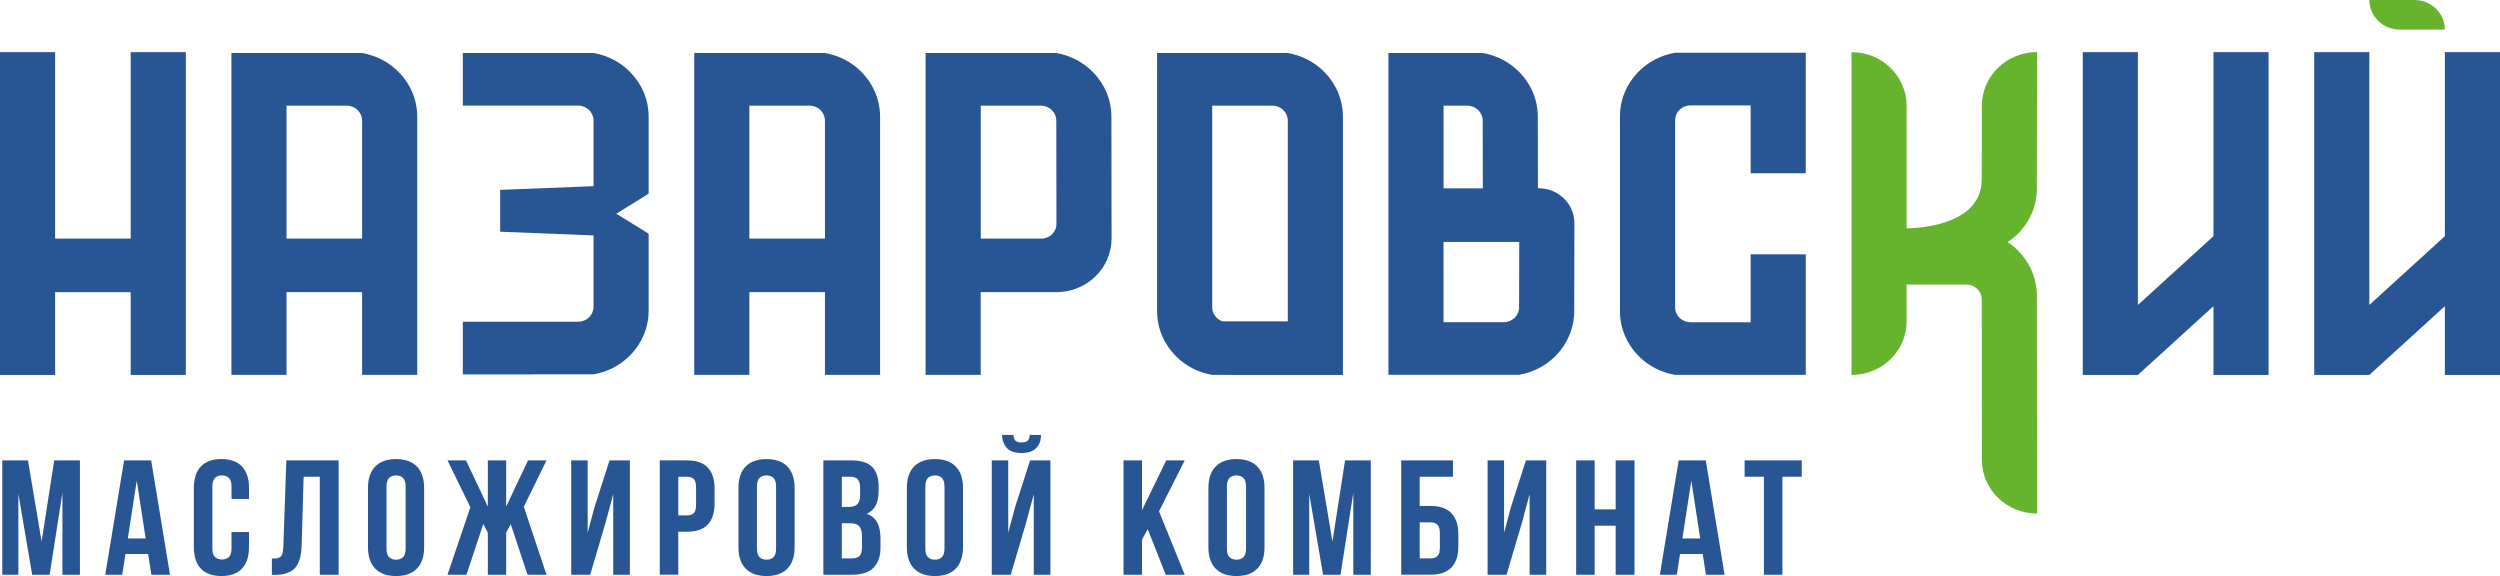 <?xml version="1.0" encoding="UTF-8"?> <svg xmlns="http://www.w3.org/2000/svg" width="217" height="50" viewBox="0 0 217 50" fill="none"> <path d="M3.611 47.008L4.705 39.961H6.937V49.886H5.418V42.769L4.31 49.886H2.793L1.596 42.869V49.886H0.197V39.961H2.428L3.611 47.008Z" fill="#285594"></path> <path d="M14.757 49.886H13.137L12.859 48.085H10.889L10.611 49.886H9.137L10.771 39.961H13.12L14.757 49.886ZM11.095 46.738H12.643L11.87 41.719L11.095 46.738Z" fill="#285594"></path> <path d="M21.612 46.185V47.502C21.612 48.307 21.411 48.923 21.008 49.352C20.605 49.783 20.009 49.998 19.22 49.998C18.433 49.998 17.836 49.783 17.432 49.352C17.029 48.923 16.828 48.305 16.828 47.502V42.342C16.828 41.54 17.029 40.922 17.432 40.492C17.836 40.061 18.433 39.847 19.22 39.847C20.007 39.847 20.605 40.061 21.008 40.492C21.411 40.922 21.612 41.54 21.612 42.342V43.305H20.096V42.242C20.096 41.882 20.019 41.63 19.87 41.484C19.719 41.337 19.518 41.264 19.266 41.264C19.014 41.264 18.812 41.337 18.661 41.484C18.51 41.63 18.435 41.882 18.435 42.242V47.6C18.435 47.959 18.51 48.211 18.661 48.351C18.812 48.493 19.014 48.563 19.266 48.563C19.518 48.563 19.719 48.491 19.87 48.351C20.021 48.209 20.096 47.959 20.096 47.6V46.182H21.612V46.185Z" fill="#285594"></path> <path d="M23.597 48.482C23.782 48.482 23.935 48.472 24.058 48.454C24.18 48.435 24.278 48.391 24.358 48.319C24.434 48.249 24.492 48.144 24.525 48.006C24.559 47.869 24.581 47.687 24.593 47.461L24.854 39.961H29.392V49.886H27.758V41.379H26.356L26.181 47.377C26.152 48.284 25.956 48.932 25.591 49.319C25.226 49.706 24.645 49.9 23.846 49.9H23.599V48.482H23.597Z" fill="#285594"></path> <path d="M31.942 42.344C31.942 41.542 32.151 40.924 32.569 40.495C32.986 40.063 33.591 39.849 34.378 39.849C35.167 39.849 35.77 40.063 36.187 40.495C36.605 40.924 36.813 41.542 36.813 42.344V47.505C36.813 48.309 36.605 48.925 36.187 49.354C35.77 49.785 35.165 50 34.378 50C33.591 50 32.986 49.785 32.569 49.354C32.151 48.925 31.942 48.307 31.942 47.505V42.344ZM33.548 47.603C33.548 47.962 33.622 48.216 33.773 48.361C33.924 48.508 34.126 48.58 34.378 48.58C34.63 48.58 34.831 48.508 34.983 48.361C35.134 48.214 35.208 47.962 35.208 47.603V42.244C35.208 41.885 35.131 41.633 34.983 41.486C34.831 41.339 34.63 41.267 34.378 41.267C34.126 41.267 33.924 41.341 33.773 41.486C33.622 41.633 33.548 41.885 33.548 42.244V47.603Z" fill="#285594"></path> <path d="M43.935 43.974L45.833 39.961H47.436L45.468 43.988L47.436 49.886H45.788L44.329 45.49L43.935 46.243V49.886H42.344V46.243L41.951 45.476L40.492 49.886H38.843L40.828 44.03L38.843 39.961H40.449L42.344 43.974V39.961H43.935V43.974Z" fill="#285594"></path> <path d="M51.23 49.886H49.581V39.961H51.011V46.243L51.594 44.058L52.907 39.961H54.673V49.886H53.228V42.897L52.573 45.336L51.23 49.886Z" fill="#285594"></path> <path d="M59.633 39.961C60.439 39.961 61.041 40.168 61.435 40.584C61.828 40.999 62.025 41.609 62.025 42.412V43.701C62.025 44.506 61.828 45.114 61.435 45.53C61.041 45.947 60.441 46.155 59.633 46.155H58.874V49.883H57.269V39.959H59.633V39.961ZM58.874 41.379V44.739H59.633C59.885 44.739 60.079 44.674 60.216 44.541C60.353 44.408 60.42 44.163 60.42 43.804V42.316C60.42 41.957 60.353 41.712 60.216 41.579C60.079 41.446 59.885 41.381 59.633 41.381H58.874V41.379Z" fill="#285594"></path> <path d="M64.098 42.344C64.098 41.542 64.307 40.924 64.725 40.495C65.142 40.063 65.747 39.849 66.534 39.849C67.321 39.849 67.925 40.063 68.343 40.495C68.76 40.924 68.972 41.542 68.972 42.344V47.505C68.972 48.309 68.763 48.925 68.343 49.354C67.925 49.785 67.321 50 66.534 50C65.747 50 65.142 49.785 64.725 49.354C64.307 48.925 64.098 48.307 64.098 47.505V42.344ZM65.704 47.603C65.704 47.962 65.778 48.216 65.929 48.361C66.08 48.508 66.282 48.58 66.534 48.58C66.786 48.58 66.987 48.508 67.138 48.361C67.29 48.214 67.364 47.962 67.364 47.603V42.244C67.364 41.885 67.287 41.633 67.138 41.486C66.987 41.339 66.786 41.267 66.534 41.267C66.282 41.267 66.078 41.341 65.929 41.486C65.778 41.633 65.704 41.885 65.704 42.244V47.603Z" fill="#285594"></path> <path d="M73.888 39.961C74.726 39.961 75.33 40.15 75.705 40.528C76.079 40.905 76.266 41.477 76.266 42.244V42.598C76.266 43.109 76.182 43.529 76.019 43.86C75.853 44.191 75.592 44.436 75.232 44.597C75.669 44.758 75.978 45.021 76.158 45.385C76.338 45.749 76.427 46.197 76.427 46.724V47.533C76.427 48.298 76.223 48.883 75.815 49.284C75.407 49.685 74.798 49.886 73.991 49.886H71.467V39.961H73.888ZM73.07 41.379V44.002H73.696C73.999 44.002 74.234 43.928 74.404 43.776C74.575 43.624 74.659 43.352 74.659 42.953V42.4C74.659 42.041 74.594 41.78 74.462 41.621C74.33 41.46 74.123 41.381 73.843 41.381H73.07V41.379ZM73.07 45.42V48.468H73.989C74.263 48.468 74.469 48.396 74.611 48.256C74.752 48.113 74.822 47.859 74.822 47.491V46.626C74.822 46.162 74.742 45.847 74.582 45.676C74.421 45.506 74.157 45.42 73.787 45.42H73.07Z" fill="#285594"></path> <path d="M78.716 42.344C78.716 41.542 78.925 40.924 79.342 40.495C79.76 40.063 80.365 39.849 81.152 39.849C81.941 39.849 82.543 40.063 82.961 40.495C83.378 40.924 83.587 41.542 83.587 42.344V47.505C83.587 48.309 83.378 48.925 82.961 49.354C82.543 49.785 81.939 50 81.152 50C80.365 50 79.76 49.785 79.342 49.354C78.925 48.925 78.716 48.307 78.716 47.505V42.344ZM80.321 47.603C80.321 47.962 80.396 48.216 80.547 48.361C80.698 48.508 80.9 48.58 81.152 48.58C81.403 48.58 81.605 48.508 81.756 48.361C81.907 48.214 81.982 47.962 81.982 47.603V42.244C81.982 41.885 81.905 41.633 81.756 41.486C81.605 41.339 81.403 41.267 81.152 41.267C80.9 41.267 80.698 41.341 80.547 41.486C80.396 41.633 80.321 41.885 80.321 42.244V47.603Z" fill="#285594"></path> <path d="M87.733 49.886H86.085V39.961H87.515V46.243L88.098 44.06L89.411 39.963H91.177V49.888H89.732V42.897L89.075 45.336L87.733 49.886ZM90.359 37.75C90.359 38.233 90.217 38.615 89.936 38.897C89.653 39.182 89.226 39.322 88.652 39.322C88.088 39.322 87.671 39.18 87.405 38.897C87.136 38.613 86.994 38.23 86.975 37.75H87.966C87.985 38.014 88.05 38.188 88.163 38.275C88.276 38.359 88.439 38.403 88.652 38.403C88.876 38.403 89.048 38.361 89.171 38.275C89.293 38.188 89.363 38.014 89.382 37.75H90.359Z" fill="#285594"></path> <path d="M99.623 45.931L99.126 46.838V49.886H97.521V39.961H99.126V44.287L101.228 39.961H102.834L100.602 44.385L102.834 49.886H101.185L99.623 45.931Z" fill="#285594"></path> <path d="M104.89 42.344C104.89 41.542 105.099 40.924 105.516 40.495C105.934 40.063 106.538 39.849 107.325 39.849C108.112 39.849 108.717 40.063 109.135 40.495C109.552 40.924 109.761 41.542 109.761 42.344V47.505C109.761 48.309 109.552 48.925 109.135 49.354C108.717 49.785 108.112 50 107.325 50C106.538 50 105.934 49.785 105.516 49.354C105.099 48.925 104.89 48.307 104.89 47.505V42.344ZM106.495 47.603C106.495 47.962 106.57 48.216 106.721 48.361C106.872 48.508 107.074 48.58 107.325 48.58C107.577 48.58 107.779 48.508 107.93 48.361C108.081 48.214 108.156 47.962 108.156 47.603V42.244C108.156 41.885 108.079 41.633 107.93 41.486C107.779 41.339 107.577 41.267 107.325 41.267C107.074 41.267 106.872 41.341 106.721 41.486C106.57 41.633 106.495 41.885 106.495 42.244V47.603Z" fill="#285594"></path> <path d="M115.657 47.008L116.751 39.961H118.982V49.886H117.466V42.769L116.357 49.886H114.841L113.643 42.869V49.886H112.242V39.961H114.476L115.657 47.008Z" fill="#285594"></path> <path d="M121.624 49.886V39.961H126.118V41.379H123.229V43.916H124.163C124.969 43.916 125.576 44.123 125.979 44.541C126.382 44.956 126.584 45.567 126.584 46.369V47.432C126.584 48.237 126.382 48.846 125.979 49.261C125.576 49.678 124.969 49.883 124.163 49.883H121.624V49.886ZM124.163 48.468C124.415 48.468 124.614 48.403 124.76 48.27C124.907 48.137 124.979 47.892 124.979 47.533V46.271C124.979 45.912 124.907 45.667 124.76 45.534C124.614 45.401 124.415 45.336 124.163 45.336H123.229V48.47H124.163V48.468Z" fill="#285594"></path> <path d="M130.771 49.886H129.123V39.961H130.553V46.243L131.136 44.058L132.448 39.961H134.214V49.886H132.77V42.897L132.115 45.336L130.771 49.886Z" fill="#285594"></path> <path d="M138.416 49.886H136.811V39.961H138.416V44.214H140.24V39.961H141.874V49.886H140.24V45.632H138.416V49.886Z" fill="#285594"></path> <path d="M149.694 49.886H148.074L147.796 48.085H145.826L145.55 49.886H144.076L145.71 39.961H148.06L149.694 49.886ZM146.032 46.738H147.577L146.805 41.719L146.032 46.738Z" fill="#285594"></path> <path d="M151.431 39.961H156.391V41.379H154.713V49.886H153.108V41.379H151.431V39.961Z" fill="#285594"></path> <path d="M11.345 4.526V20.71H4.785V4.526H0V32.545H4.785V25.36H11.345V32.545H16.13V4.526H11.345Z" fill="#285594"></path> <path d="M192.129 4.526V20.5L185.569 26.47V4.526H180.784V32.545H185.569L192.129 26.575V32.545H196.914V4.526H192.129Z" fill="#285594"></path> <path d="M209.569 0H205.66C205.66 1.42 206.843 2.57 208.304 2.57H212.213C212.215 1.15 211.03 0 209.569 0Z" fill="#66B32E"></path> <path d="M212.215 4.526V20.5L205.657 26.47V4.526H200.873V32.545H205.657L212.215 26.575V32.545H217V4.526H212.215Z" fill="#285594"></path> <path d="M34.627 6.273C33.792 5.415 32.681 4.816 31.431 4.603L20.086 4.601V32.536H24.871V25.36H31.431V32.538H36.216V10.137C36.216 8.64 35.614 7.278 34.627 6.273ZM24.871 20.71V9.172H30.095C30.834 9.172 31.431 9.752 31.431 10.471V20.713H24.871V20.71Z" fill="#285594"></path> <path d="M156.739 15.039V4.578H151.954L145.394 4.58C144.201 4.781 143.136 5.336 142.315 6.133C142.274 6.17 142.236 6.21 142.198 6.25C141.214 7.252 140.612 8.614 140.612 10.111V18.301V18.814V27.004C140.612 28.502 141.214 29.863 142.2 30.868C142.238 30.908 142.277 30.948 142.318 30.985C143.138 31.783 144.206 32.338 145.396 32.538L151.956 32.541H156.741V22.077H151.956V27.97H146.735C146.574 27.97 146.421 27.942 146.277 27.89C145.763 27.711 145.399 27.233 145.399 26.673V18.814V18.301V10.443C145.399 9.883 145.763 9.405 146.277 9.225C146.421 9.172 146.574 9.146 146.735 9.146H151.956V15.039H156.739Z" fill="#285594"></path> <path d="M74.802 6.273C73.967 5.415 72.856 4.816 71.606 4.603L60.261 4.601V32.536H65.046V25.36H71.606V32.538H76.391V10.137C76.391 8.64 75.786 7.278 74.802 6.273ZM65.046 20.71V9.172H70.27C71.009 9.172 71.606 9.752 71.606 10.471V20.713H65.046V20.71Z" fill="#285594"></path> <path d="M114.977 6.273C114.142 5.415 113.031 4.816 111.781 4.603H105.221H100.436V27.007C100.436 28.504 101.039 29.866 102.025 30.871C102.063 30.91 102.102 30.95 102.142 30.987C102.963 31.785 104.031 32.34 105.221 32.541L111.781 32.543H115.904H116.566V10.137C116.564 8.64 115.961 7.278 114.977 6.273ZM105.221 26.671V19.938V9.172H110.445C111.184 9.172 111.781 9.752 111.781 10.471V17.203V27.89H106.099C105.586 27.709 105.221 27.233 105.221 26.671Z" fill="#285594"></path> <path d="M91.69 25.36C94.339 25.36 96.487 23.271 96.484 20.696L96.47 10.137C96.47 8.64 95.868 7.278 94.882 6.273C94.046 5.415 92.936 4.816 91.685 4.603L80.341 4.601V32.536H85.125V25.36H91.69ZM85.127 9.172H90.351C91.09 9.172 91.688 9.752 91.688 10.471L91.7 19.437C91.7 20.141 91.114 20.713 90.39 20.713H85.13V9.172H85.127Z" fill="#285594"></path> <path d="M53.495 18.551L56.302 16.811V10.135C56.302 8.638 55.7 7.276 54.714 6.271C53.879 5.413 52.768 4.813 51.518 4.601L40.173 4.599V9.167H50.181C50.92 9.167 51.518 9.748 51.518 10.466V16.161L43.414 16.48V20.113L51.518 20.433V26.629C51.518 27.347 50.92 27.928 50.181 27.928H40.173V32.496L51.518 32.494C52.768 32.282 53.879 31.682 54.714 30.824C55.697 29.819 56.302 28.457 56.302 26.96V20.284L53.495 18.551Z" fill="#285594"></path> <path d="M133.543 16.338H133.492L133.48 10.135C133.48 8.638 132.878 7.276 131.892 6.271C131.057 5.413 129.946 4.813 128.696 4.601H125.3V4.599H120.516V32.533L131.858 32.531C133.108 32.319 134.219 31.72 135.054 30.861C136.038 29.856 136.643 28.494 136.643 26.997L136.657 19.367C136.662 17.697 135.265 16.338 133.543 16.338ZM127.361 9.172C128.098 9.172 128.698 9.752 128.698 10.471L128.71 16.349H125.303V9.172H127.361ZM130.524 27.967H125.3V20.997H131.87L131.858 26.669C131.86 27.387 131.263 27.967 130.524 27.967Z" fill="#285594"></path> <path d="M175.21 21.797C174.925 21.503 174.605 21.244 174.26 21.016C174.603 20.787 174.925 20.528 175.21 20.235C176.194 19.23 176.799 17.868 176.799 16.37L176.818 4.519C174.173 4.519 172.031 6.6 172.026 9.169L172.014 15.566C172.014 19.74 166.006 19.815 165.494 19.815V9.176C165.494 6.609 163.352 4.526 160.71 4.526V32.545C163.352 32.545 165.494 30.463 165.494 27.895V24.696H170.68C171.416 24.696 172.016 25.276 172.016 25.995L172.031 39.926C172.033 42.493 174.176 44.576 176.82 44.576L176.801 25.661C176.796 24.164 176.194 22.802 175.21 21.797Z" fill="#66B32E"></path> </svg> 